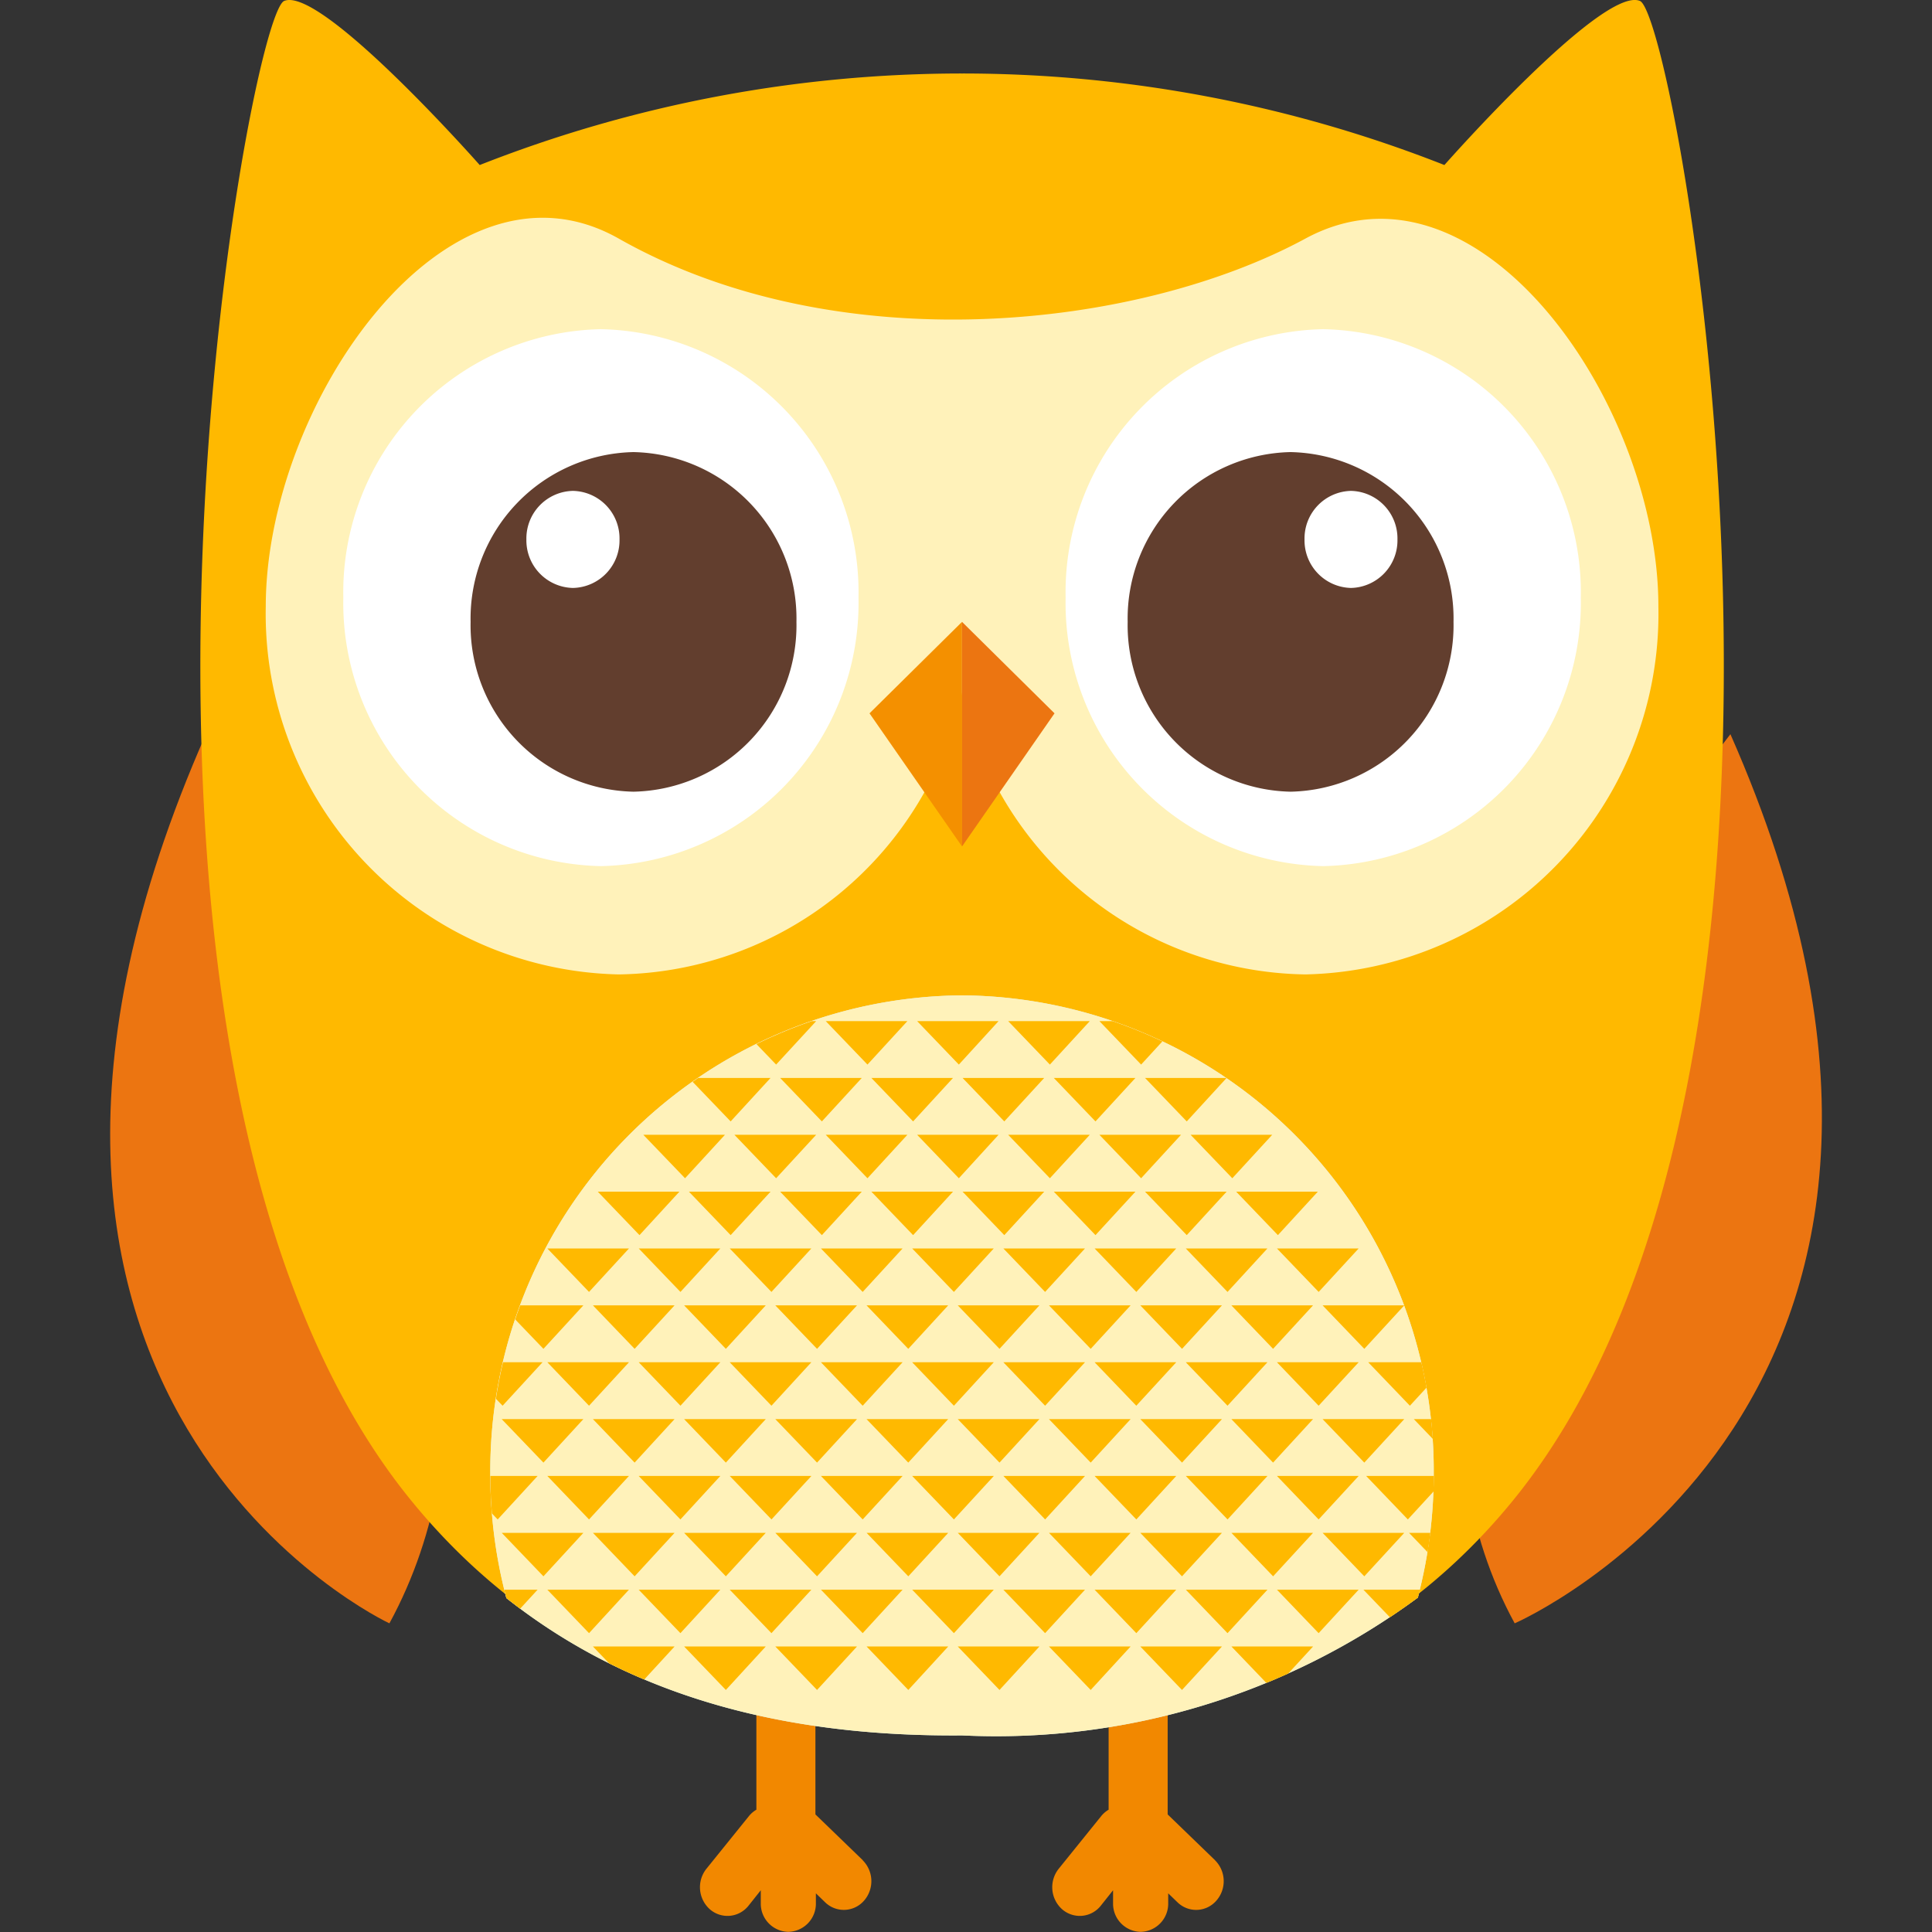 <?xml version="1.0" encoding="UTF-8"?> <svg xmlns="http://www.w3.org/2000/svg" xmlns:xlink="http://www.w3.org/1999/xlink" width="50" height="50" viewBox="0 0 50 50"><rect x="0" y="0" width="50" height="50" fill="#333333" stroke="none"/><defs><clipPath id="clip-path"><path id="Caminho_570" data-name="Caminho 570" d="M297.147-586.892a12.558,12.558,0,0,0,.416,3.21c3.382,2.68,7.484,3.59,11.791,3.555a18.39,18.39,0,0,0,11.8-3.569,12.575,12.575,0,0,0,.412-3.195,12.3,12.3,0,0,0-12.208-12.388,12.3,12.3,0,0,0-12.208,12.388" transform="translate(-297.147 599.28)" fill="none"></path></clipPath><clipPath id="clip-icon37"><rect width="50" height="50"></rect></clipPath></defs><g id="icon37" clip-path="url(#clip-icon37)"><g id="Coruja_Amarela" data-name="Coruja Amarela"><rect id="Retângulo_220" data-name="Retângulo 220" width="50" height="50" fill="none"></rect><g id="Grupo_198" data-name="Grupo 198" transform="translate(2.851 0)"><path id="Caminho_435" data-name="Caminho 435" d="M290.429-585.853s-12.362-5.738-4.75-23.011c0,0,9.9,13.552,4.75,23.011" transform="translate(-283.202 627.865)" fill="#ec7511"></path><path id="Caminho_436" data-name="Caminho 436" d="M334.137-585.853s13.2-5.738,5.583-23.011c0,0-10.734,13.552-5.583,23.011" transform="translate(-297.788 627.865)" fill="#ec7511"></path><path id="Caminho_437" data-name="Caminho 437" d="M309.054-569.752l-1.228-1.187v-3.272a.781.781,0,0,0-.764-.8.781.781,0,0,0-.764.8v3.15a.7.7,0,0,0-.194.167l-1.1,1.363a.765.765,0,0,0,.09,1.047.693.693,0,0,0,1-.092l.318-.4v.333a.728.728,0,0,0,.713.743.729.729,0,0,0,.713-.743v-.254l.237.23a.693.693,0,0,0,1.008-.039.765.765,0,0,0-.037-1.05" transform="translate(-289.574 617.896)" fill="#f28800"></path><path id="Caminho_438" data-name="Caminho 438" d="M321.974-569.752l-1.228-1.187v-3.272a.781.781,0,0,0-.764-.8.782.782,0,0,0-.764.8v3.15a.706.706,0,0,0-.193.167l-1.1,1.363a.765.765,0,0,0,.09,1.047.693.693,0,0,0,1-.092l.318-.4v.333a.728.728,0,0,0,.713.743.729.729,0,0,0,.714-.743v-.254l.238.23a.691.691,0,0,0,1.007-.039.763.763,0,0,0-.037-1.05" transform="translate(-293.378 617.896)" fill="#f28800"></path><path id="Caminho_439" data-name="Caminho 439" d="M323.765-635.77c-.964-.4-5.06,4.247-5.06,4.247a34.055,34.055,0,0,0-12.483-2.369,34.057,34.057,0,0,0-12.483,2.369s-4.1-4.644-5.06-4.247-5.863,27.6,3.293,38.818c3.742,4.584,8.835,6.031,14.25,5.986,5.268.045,10.508-1.4,14.25-5.986,9.156-11.217,4.257-38.421,3.293-38.818" transform="translate(-284.175 635.794)" fill="#ffb900"></path><path id="Caminho_440" data-name="Caminho 440" d="M315.814-627.267c-4.326,2.344-12.1,3.21-17.769,0-4.435-2.509-9.136,4.263-9.136,9.522a9.334,9.334,0,0,0,9.136,9.521,9.224,9.224,0,0,0,8.884-7.3,9.225,9.225,0,0,0,8.885,7.3,9.334,9.334,0,0,0,9.136-9.521c0-5.259-4.659-11.947-9.136-9.522" transform="translate(-284.882 633.442)" fill="#fff2ba"></path><path id="Caminho_441" data-name="Caminho 441" d="M318.248-616.772a6.811,6.811,0,0,0,6.666,6.948,6.812,6.812,0,0,0,6.667-6.948,6.812,6.812,0,0,0-6.667-6.948,6.811,6.811,0,0,0-6.666,6.948" transform="translate(-293.521 632.239)" fill="#fff"></path><path id="Caminho_442" data-name="Caminho 442" d="M320.524-614.817a4.308,4.308,0,0,0,4.216,4.395,4.308,4.308,0,0,0,4.217-4.395,4.308,4.308,0,0,0-4.217-4.394,4.308,4.308,0,0,0-4.216,4.394" transform="translate(-294.191 630.911)" fill="#623e2e"></path><path id="Caminho_443" data-name="Caminho 443" d="M327.012-616.532a1.231,1.231,0,0,0,1.205,1.256,1.231,1.231,0,0,0,1.2-1.256,1.231,1.231,0,0,0-1.2-1.256,1.231,1.231,0,0,0-1.205,1.256" transform="translate(-296.102 630.492)" fill="#fff"></path><path id="Caminho_444" data-name="Caminho 444" d="M305.087-616.772a6.811,6.811,0,0,1-6.667,6.948,6.811,6.811,0,0,1-6.666-6.948,6.811,6.811,0,0,1,6.666-6.948,6.812,6.812,0,0,1,6.667,6.948" transform="translate(-285.72 632.239)" fill="#fff"></path><path id="Caminho_445" data-name="Caminho 445" d="M304.855-614.817a4.308,4.308,0,0,1-4.217,4.395,4.308,4.308,0,0,1-4.216-4.395,4.308,4.308,0,0,1,4.216-4.394,4.308,4.308,0,0,1,4.217,4.394" transform="translate(-287.094 630.911)" fill="#623e2e"></path><path id="Caminho_446" data-name="Caminho 446" d="M300.88-616.532a1.231,1.231,0,0,1-1.205,1.256,1.231,1.231,0,0,1-1.205-1.256,1.231,1.231,0,0,1,1.205-1.256,1.231,1.231,0,0,1,1.205,1.256" transform="translate(-287.698 630.492)" fill="#fff"></path><path id="Caminho_447" data-name="Caminho 447" d="M311.056-610.616l2.394,3.445v-5.812Z" transform="translate(-291.404 629.077)" fill="#f49000"></path><path id="Caminho_448" data-name="Caminho 448" d="M314.449-612.983v5.812l2.394-3.445Z" transform="translate(-292.403 629.077)" fill="#ec7511"></path><path id="Caminho_449" data-name="Caminho 449" d="M321.15-583.7a12.575,12.575,0,0,0,.412-3.195,12.3,12.3,0,0,0-12.208-12.388,12.3,12.3,0,0,0-12.208,12.388,12.558,12.558,0,0,0,.416,3.21c3.382,2.68,7.484,3.59,11.791,3.554a18.381,18.381,0,0,0,11.8-3.569" transform="translate(-287.308 625.043)" fill="#cfe9ef"></path><path id="Caminho_450" data-name="Caminho 450" d="M321.15-583.7a12.575,12.575,0,0,0,.412-3.195,12.3,12.3,0,0,0-12.208-12.388,12.3,12.3,0,0,0-12.208,12.388,12.558,12.558,0,0,0,.416,3.21c3.382,2.68,7.484,3.59,11.791,3.554a18.381,18.381,0,0,0,11.8-3.569" transform="translate(-287.308 625.043)" fill="#fff2ba"></path><g id="Grupo_197" data-name="Grupo 197" transform="translate(9.839 25.763)"><g id="Grupo_196" data-name="Grupo 196" clip-path="url(#clip-path)"><path id="Caminho_451" data-name="Caminho 451" d="M306.544-592.084h-2.113l1.08,1.125Z" transform="translate(-299.292 597.161)" fill="#ffb900"></path><path id="Caminho_452" data-name="Caminho 452" d="M309.89-592.084h-2.113l1.08,1.125Z" transform="translate(-300.277 597.161)" fill="#ffb900"></path><path id="Caminho_453" data-name="Caminho 453" d="M313.236-592.084h-2.113l1.08,1.125Z" transform="translate(-301.262 597.161)" fill="#ffb900"></path><path id="Caminho_454" data-name="Caminho 454" d="M316.581-592.084h-2.113l1.08,1.125Z" transform="translate(-302.247 597.161)" fill="#ffb900"></path><path id="Caminho_455" data-name="Caminho 455" d="M319.927-592.084h-2.113l1.079,1.125Z" transform="translate(-303.232 597.161)" fill="#ffb900"></path><path id="Caminho_456" data-name="Caminho 456" d="M323.272-592.084H321.16l1.08,1.125Z" transform="translate(-304.217 597.161)" fill="#ffb900"></path><path id="Caminho_457" data-name="Caminho 457" d="M326.618-592.084h-2.113l1.08,1.125Z" transform="translate(-305.203 597.161)" fill="#ffb900"></path><path id="Caminho_458" data-name="Caminho 458" d="M303.2-592.084h-2.113l1.08,1.125Z" transform="translate(-298.307 597.161)" fill="#ffb900"></path><path id="Caminho_459" data-name="Caminho 459" d="M308.217-594.17H306.1l1.08,1.125Z" transform="translate(-299.784 597.775)" fill="#ffb900"></path><path id="Caminho_460" data-name="Caminho 460" d="M311.562-594.17h-2.113l1.08,1.125Z" transform="translate(-300.769 597.775)" fill="#ffb900"></path><path id="Caminho_461" data-name="Caminho 461" d="M314.908-594.17H312.8l1.08,1.125Z" transform="translate(-301.755 597.775)" fill="#ffb900"></path><path id="Caminho_462" data-name="Caminho 462" d="M318.254-594.17h-2.113l1.08,1.125Z" transform="translate(-302.74 597.775)" fill="#ffb900"></path><path id="Caminho_463" data-name="Caminho 463" d="M321.6-594.17h-2.113l1.08,1.125Z" transform="translate(-303.725 597.775)" fill="#ffb900"></path><path id="Caminho_464" data-name="Caminho 464" d="M324.945-594.17h-2.113l1.08,1.125Z" transform="translate(-304.71 597.775)" fill="#ffb900"></path><path id="Caminho_465" data-name="Caminho 465" d="M304.871-594.17h-2.113l1.08,1.125Z" transform="translate(-298.799 597.775)" fill="#ffb900"></path><path id="Caminho_466" data-name="Caminho 466" d="M331.637-594.17h-2.113l1.08,1.125Z" transform="translate(-306.68 597.775)" fill="#ffb900"></path><path id="Caminho_467" data-name="Caminho 467" d="M304.871-598.341h-2.113l1.08,1.125Z" transform="translate(-298.799 599.004)" fill="#ffb900"></path><path id="Caminho_468" data-name="Caminho 468" d="M308.217-598.341H306.1l1.08,1.125Z" transform="translate(-299.784 599.004)" fill="#ffb900"></path><path id="Caminho_469" data-name="Caminho 469" d="M311.563-598.341H309.45l1.08,1.125Z" transform="translate(-300.77 599.004)" fill="#ffb900"></path><path id="Caminho_470" data-name="Caminho 470" d="M314.908-598.341H312.8l1.08,1.125Z" transform="translate(-301.755 599.004)" fill="#ffb900"></path><path id="Caminho_471" data-name="Caminho 471" d="M318.254-598.341h-2.113l1.08,1.125Z" transform="translate(-302.74 599.004)" fill="#ffb900"></path><path id="Caminho_472" data-name="Caminho 472" d="M321.6-598.341h-2.113l1.08,1.125Z" transform="translate(-303.725 599.004)" fill="#ffb900"></path><path id="Caminho_473" data-name="Caminho 473" d="M324.945-598.341h-2.113l1.08,1.125Z" transform="translate(-304.71 599.004)" fill="#ffb900"></path><path id="Caminho_474" data-name="Caminho 474" d="M301.526-598.341h-2.113l1.079,1.125Z" transform="translate(-297.814 599.004)" fill="#ffb900"></path><path id="Caminho_475" data-name="Caminho 475" d="M331.637-598.341h-2.113l1.08,1.125Z" transform="translate(-306.68 599.004)" fill="#ffb900"></path><path id="Caminho_476" data-name="Caminho 476" d="M328.291-598.341h-2.113l1.08,1.125Z" transform="translate(-305.695 599.004)" fill="#ffb900"></path><path id="Caminho_477" data-name="Caminho 477" d="M306.544-596.255h-2.113l1.08,1.125Z" transform="translate(-299.292 598.389)" fill="#ffb900"></path><path id="Caminho_478" data-name="Caminho 478" d="M309.89-596.255h-2.113l1.08,1.125Z" transform="translate(-300.277 598.389)" fill="#ffb900"></path><path id="Caminho_479" data-name="Caminho 479" d="M313.236-596.255h-2.113l1.08,1.125Z" transform="translate(-301.262 598.389)" fill="#ffb900"></path><path id="Caminho_480" data-name="Caminho 480" d="M316.581-596.255h-2.113l1.08,1.125Z" transform="translate(-302.247 598.389)" fill="#ffb900"></path><path id="Caminho_481" data-name="Caminho 481" d="M319.927-596.255h-2.113l1.079,1.125Z" transform="translate(-303.232 598.389)" fill="#ffb900"></path><path id="Caminho_482" data-name="Caminho 482" d="M323.272-596.255H321.16l1.08,1.125Z" transform="translate(-304.217 598.389)" fill="#ffb900"></path><path id="Caminho_483" data-name="Caminho 483" d="M303.2-596.255h-2.113l1.08,1.125Z" transform="translate(-298.307 598.389)" fill="#ffb900"></path><path id="Caminho_484" data-name="Caminho 484" d="M333.309-596.255H331.2l1.08,1.125Z" transform="translate(-307.173 598.389)" fill="#ffb900"></path><path id="Caminho_485" data-name="Caminho 485" d="M329.964-596.255h-2.113l1.08,1.125Z" transform="translate(-306.188 598.389)" fill="#ffb900"></path><path id="Caminho_486" data-name="Caminho 486" d="M306.368-583.741h-2.113l1.08,1.125Z" transform="translate(-299.24 594.705)" fill="#ffb900"></path><path id="Caminho_487" data-name="Caminho 487" d="M309.714-583.741H307.6l1.08,1.125Z" transform="translate(-300.225 594.705)" fill="#ffb900"></path><path id="Caminho_488" data-name="Caminho 488" d="M313.059-583.741h-2.113l1.08,1.125Z" transform="translate(-301.21 594.705)" fill="#ffb900"></path><path id="Caminho_489" data-name="Caminho 489" d="M316.405-583.741h-2.113l1.08,1.125Z" transform="translate(-302.195 594.705)" fill="#ffb900"></path><path id="Caminho_490" data-name="Caminho 490" d="M319.751-583.741h-2.113l1.08,1.125Z" transform="translate(-303.181 594.705)" fill="#ffb900"></path><path id="Caminho_491" data-name="Caminho 491" d="M323.1-583.741h-2.113l1.08,1.125Z" transform="translate(-304.166 594.705)" fill="#ffb900"></path><path id="Caminho_492" data-name="Caminho 492" d="M326.442-583.741h-2.113l1.079,1.125Z" transform="translate(-305.151 594.705)" fill="#ffb900"></path><path id="Caminho_493" data-name="Caminho 493" d="M303.022-583.741H300.91l1.079,1.125Z" transform="translate(-298.255 594.705)" fill="#ffb900"></path><path id="Caminho_494" data-name="Caminho 494" d="M299.677-583.741h-2.113l1.08,1.125Z" transform="translate(-297.27 594.705)" fill="#ffb900"></path><path id="Caminho_495" data-name="Caminho 495" d="M333.134-583.741h-2.113l1.08,1.125Z" transform="translate(-307.121 594.705)" fill="#ffb900"></path><path id="Caminho_496" data-name="Caminho 496" d="M329.788-583.741h-2.113l1.079,1.125Z" transform="translate(-306.136 594.705)" fill="#ffb900"></path><path id="Caminho_497" data-name="Caminho 497" d="M298.18-585.827h-2.113l1.079,1.125Z" transform="translate(-296.829 595.319)" fill="#ffb900"></path><path id="Caminho_498" data-name="Caminho 498" d="M308.041-585.827h-2.113l1.08,1.125Z" transform="translate(-299.733 595.319)" fill="#ffb900"></path><path id="Caminho_499" data-name="Caminho 499" d="M311.387-585.827h-2.113l1.08,1.125Z" transform="translate(-300.718 595.319)" fill="#ffb900"></path><path id="Caminho_500" data-name="Caminho 500" d="M314.732-585.827H312.62l1.08,1.125Z" transform="translate(-301.703 595.319)" fill="#ffb900"></path><path id="Caminho_501" data-name="Caminho 501" d="M318.078-585.827h-2.113l1.08,1.125Z" transform="translate(-302.688 595.319)" fill="#ffb900"></path><path id="Caminho_502" data-name="Caminho 502" d="M321.424-585.827h-2.113l1.079,1.125Z" transform="translate(-303.673 595.319)" fill="#ffb900"></path><path id="Caminho_503" data-name="Caminho 503" d="M324.769-585.827h-2.113l1.08,1.125Z" transform="translate(-304.658 595.319)" fill="#ffb900"></path><path id="Caminho_504" data-name="Caminho 504" d="M328.115-585.827H326l1.079,1.125Z" transform="translate(-305.643 595.319)" fill="#ffb900"></path><path id="Caminho_505" data-name="Caminho 505" d="M304.7-585.827h-2.113l1.08,1.125Z" transform="translate(-298.747 595.319)" fill="#ffb900"></path><path id="Caminho_506" data-name="Caminho 506" d="M301.35-585.827h-2.113l1.079,1.125Z" transform="translate(-297.762 595.319)" fill="#ffb900"></path><path id="Caminho_507" data-name="Caminho 507" d="M331.461-585.827h-2.113l1.079,1.125Z" transform="translate(-306.629 595.319)" fill="#ffb900"></path><path id="Caminho_508" data-name="Caminho 508" d="M298-590h-2.113l1.079,1.125Z" transform="translate(-296.777 596.547)" fill="#ffb900"></path><path id="Caminho_509" data-name="Caminho 509" d="M304.7-590h-2.113l1.08,1.125Z" transform="translate(-298.747 596.547)" fill="#ffb900"></path><path id="Caminho_510" data-name="Caminho 510" d="M308.041-590h-2.113l1.08,1.125Z" transform="translate(-299.733 596.547)" fill="#ffb900"></path><path id="Caminho_511" data-name="Caminho 511" d="M311.387-590h-2.113l1.08,1.125Z" transform="translate(-300.718 596.547)" fill="#ffb900"></path><path id="Caminho_512" data-name="Caminho 512" d="M314.732-590H312.62l1.08,1.125Z" transform="translate(-301.703 596.547)" fill="#ffb900"></path><path id="Caminho_513" data-name="Caminho 513" d="M318.078-590h-2.113l1.08,1.125Z" transform="translate(-302.688 596.547)" fill="#ffb900"></path><path id="Caminho_514" data-name="Caminho 514" d="M321.424-590h-2.113l1.08,1.125Z" transform="translate(-303.673 596.547)" fill="#ffb900"></path><path id="Caminho_515" data-name="Caminho 515" d="M324.769-590h-2.113l1.08,1.125Z" transform="translate(-304.658 596.547)" fill="#ffb900"></path><path id="Caminho_516" data-name="Caminho 516" d="M301.35-590h-2.113l1.079,1.125Z" transform="translate(-297.762 596.547)" fill="#ffb900"></path><path id="Caminho_517" data-name="Caminho 517" d="M328.115-590H326l1.08,1.125Z" transform="translate(-305.643 596.547)" fill="#ffb900"></path><path id="Caminho_518" data-name="Caminho 518" d="M306.368-587.913h-2.113l1.08,1.125Z" transform="translate(-299.24 595.933)" fill="#ffb900"></path><path id="Caminho_519" data-name="Caminho 519" d="M309.714-587.913H307.6l1.08,1.125Z" transform="translate(-300.225 595.933)" fill="#ffb900"></path><path id="Caminho_520" data-name="Caminho 520" d="M313.059-587.913h-2.113l1.08,1.125Z" transform="translate(-301.21 595.933)" fill="#ffb900"></path><path id="Caminho_521" data-name="Caminho 521" d="M316.405-587.913h-2.113l1.08,1.125Z" transform="translate(-302.195 595.933)" fill="#ffb900"></path><path id="Caminho_522" data-name="Caminho 522" d="M319.751-587.913h-2.113l1.08,1.125Z" transform="translate(-303.181 595.933)" fill="#ffb900"></path><path id="Caminho_523" data-name="Caminho 523" d="M323.1-587.913h-2.113l1.08,1.125Z" transform="translate(-304.166 595.933)" fill="#ffb900"></path><path id="Caminho_524" data-name="Caminho 524" d="M326.442-587.913h-2.113l1.079,1.125Z" transform="translate(-305.151 595.933)" fill="#ffb900"></path><path id="Caminho_525" data-name="Caminho 525" d="M303.022-587.913H300.91l1.079,1.125Z" transform="translate(-298.255 595.933)" fill="#ffb900"></path><path id="Caminho_526" data-name="Caminho 526" d="M299.677-587.913h-2.113l1.08,1.125Z" transform="translate(-297.27 595.933)" fill="#ffb900"></path><path id="Caminho_527" data-name="Caminho 527" d="M333.134-587.913h-2.113l1.08,1.125Z" transform="translate(-307.121 595.933)" fill="#ffb900"></path><path id="Caminho_528" data-name="Caminho 528" d="M329.788-587.913h-2.113l1.079,1.125Z" transform="translate(-306.136 595.933)" fill="#ffb900"></path><path id="Caminho_529" data-name="Caminho 529" d="M303.023-575.4H300.91l1.079,1.125Z" transform="translate(-298.255 592.248)" fill="#ffb900"></path><path id="Caminho_530" data-name="Caminho 530" d="M306.368-575.4h-2.113l1.08,1.125Z" transform="translate(-299.24 592.248)" fill="#ffb900"></path><path id="Caminho_531" data-name="Caminho 531" d="M309.714-575.4H307.6l1.08,1.125Z" transform="translate(-300.225 592.248)" fill="#ffb900"></path><path id="Caminho_532" data-name="Caminho 532" d="M313.06-575.4h-2.113l1.08,1.125Z" transform="translate(-301.21 592.248)" fill="#ffb900"></path><path id="Caminho_533" data-name="Caminho 533" d="M316.405-575.4h-2.113l1.08,1.125Z" transform="translate(-302.195 592.248)" fill="#ffb900"></path><path id="Caminho_534" data-name="Caminho 534" d="M319.751-575.4h-2.113l1.08,1.125Z" transform="translate(-303.181 592.248)" fill="#ffb900"></path><path id="Caminho_535" data-name="Caminho 535" d="M323.1-575.4h-2.113l1.079,1.125Z" transform="translate(-304.166 592.248)" fill="#ffb900"></path><path id="Caminho_536" data-name="Caminho 536" d="M326.443-575.4H324.33l1.079,1.125Z" transform="translate(-305.151 592.248)" fill="#ffb900"></path><path id="Caminho_537" data-name="Caminho 537" d="M331.285-577.485h-2.113l1.08,1.125Z" transform="translate(-306.577 592.863)" fill="#ffb900"></path><path id="Caminho_538" data-name="Caminho 538" d="M304.7-577.485h-2.113l1.08,1.125Z" transform="translate(-298.748 592.863)" fill="#ffb900"></path><path id="Caminho_539" data-name="Caminho 539" d="M308.041-577.485h-2.113l1.08,1.125Z" transform="translate(-299.733 592.863)" fill="#ffb900"></path><path id="Caminho_540" data-name="Caminho 540" d="M311.387-577.485h-2.113l1.08,1.125Z" transform="translate(-300.718 592.863)" fill="#ffb900"></path><path id="Caminho_541" data-name="Caminho 541" d="M314.733-577.485H312.62l1.08,1.125Z" transform="translate(-301.703 592.863)" fill="#ffb900"></path><path id="Caminho_542" data-name="Caminho 542" d="M318.078-577.485h-2.113l1.08,1.125Z" transform="translate(-302.688 592.863)" fill="#ffb900"></path><path id="Caminho_543" data-name="Caminho 543" d="M321.424-577.485h-2.113l1.08,1.125Z" transform="translate(-303.673 592.863)" fill="#ffb900"></path><path id="Caminho_544" data-name="Caminho 544" d="M324.77-577.485h-2.113l1.079,1.125Z" transform="translate(-304.658 592.863)" fill="#ffb900"></path><path id="Caminho_545" data-name="Caminho 545" d="M301.35-577.485h-2.112l1.079,1.125Z" transform="translate(-297.763 592.863)" fill="#ffb900"></path><path id="Caminho_546" data-name="Caminho 546" d="M298-577.485h-2.113l1.08,1.125Z" transform="translate(-296.777 592.863)" fill="#ffb900"></path><path id="Caminho_547" data-name="Caminho 547" d="M328.115-577.485H326l1.079,1.125Z" transform="translate(-305.643 592.863)" fill="#ffb900"></path><path id="Caminho_548" data-name="Caminho 548" d="M331.385-581.656h-2.113l1.079,1.125Z" transform="translate(-306.606 594.091)" fill="#ffb900"></path><path id="Caminho_549" data-name="Caminho 549" d="M301.35-581.656h-2.112l1.079,1.125Z" transform="translate(-297.763 594.091)" fill="#ffb900"></path><path id="Caminho_550" data-name="Caminho 550" d="M304.7-581.656h-2.113l1.08,1.125Z" transform="translate(-298.748 594.091)" fill="#ffb900"></path><path id="Caminho_551" data-name="Caminho 551" d="M308.042-581.656h-2.113l1.08,1.125Z" transform="translate(-299.733 594.091)" fill="#ffb900"></path><path id="Caminho_552" data-name="Caminho 552" d="M311.387-581.656h-2.113l1.08,1.125Z" transform="translate(-300.718 594.091)" fill="#ffb900"></path><path id="Caminho_553" data-name="Caminho 553" d="M314.733-581.656H312.62l1.08,1.125Z" transform="translate(-301.703 594.091)" fill="#ffb900"></path><path id="Caminho_554" data-name="Caminho 554" d="M318.078-581.656h-2.112l1.08,1.125Z" transform="translate(-302.688 594.091)" fill="#ffb900"></path><path id="Caminho_555" data-name="Caminho 555" d="M321.424-581.656h-2.113l1.08,1.125Z" transform="translate(-303.673 594.091)" fill="#ffb900"></path><path id="Caminho_556" data-name="Caminho 556" d="M298-581.656h-2.113l1.08,1.125Z" transform="translate(-296.777 594.091)" fill="#ffb900"></path><path id="Caminho_557" data-name="Caminho 557" d="M328.115-581.656H326l1.079,1.125Z" transform="translate(-305.643 594.091)" fill="#ffb900"></path><path id="Caminho_558" data-name="Caminho 558" d="M324.77-581.656h-2.113l1.08,1.125Z" transform="translate(-304.658 594.091)" fill="#ffb900"></path><path id="Caminho_559" data-name="Caminho 559" d="M303.023-579.57H300.91l1.079,1.125Z" transform="translate(-298.255 593.477)" fill="#ffb900"></path><path id="Caminho_560" data-name="Caminho 560" d="M306.368-579.57h-2.113l1.08,1.125Z" transform="translate(-299.24 593.477)" fill="#ffb900"></path><path id="Caminho_561" data-name="Caminho 561" d="M309.714-579.57H307.6l1.08,1.125Z" transform="translate(-300.225 593.477)" fill="#ffb900"></path><path id="Caminho_562" data-name="Caminho 562" d="M313.06-579.57h-2.113l1.08,1.125Z" transform="translate(-301.21 593.477)" fill="#ffb900"></path><path id="Caminho_563" data-name="Caminho 563" d="M316.405-579.57h-2.113l1.08,1.125Z" transform="translate(-302.195 593.477)" fill="#ffb900"></path><path id="Caminho_564" data-name="Caminho 564" d="M319.751-579.57h-2.113l1.08,1.125Z" transform="translate(-303.181 593.477)" fill="#ffb900"></path><path id="Caminho_565" data-name="Caminho 565" d="M323.1-579.57h-2.113l1.079,1.125Z" transform="translate(-304.166 593.477)" fill="#ffb900"></path><path id="Caminho_566" data-name="Caminho 566" d="M299.678-579.57h-2.113l1.079,1.125Z" transform="translate(-297.27 593.477)" fill="#ffb900"></path><path id="Caminho_567" data-name="Caminho 567" d="M332.958-579.57h-2.113l1.08,1.125Z" transform="translate(-307.069 593.477)" fill="#ffb900"></path><path id="Caminho_568" data-name="Caminho 568" d="M329.788-579.57h-2.113l1.079,1.125Z" transform="translate(-306.136 593.477)" fill="#ffb900"></path><path id="Caminho_569" data-name="Caminho 569" d="M326.443-579.57H324.33l1.079,1.125Z" transform="translate(-305.151 593.477)" fill="#ffb900"></path></g></g></g></g></g></svg> 